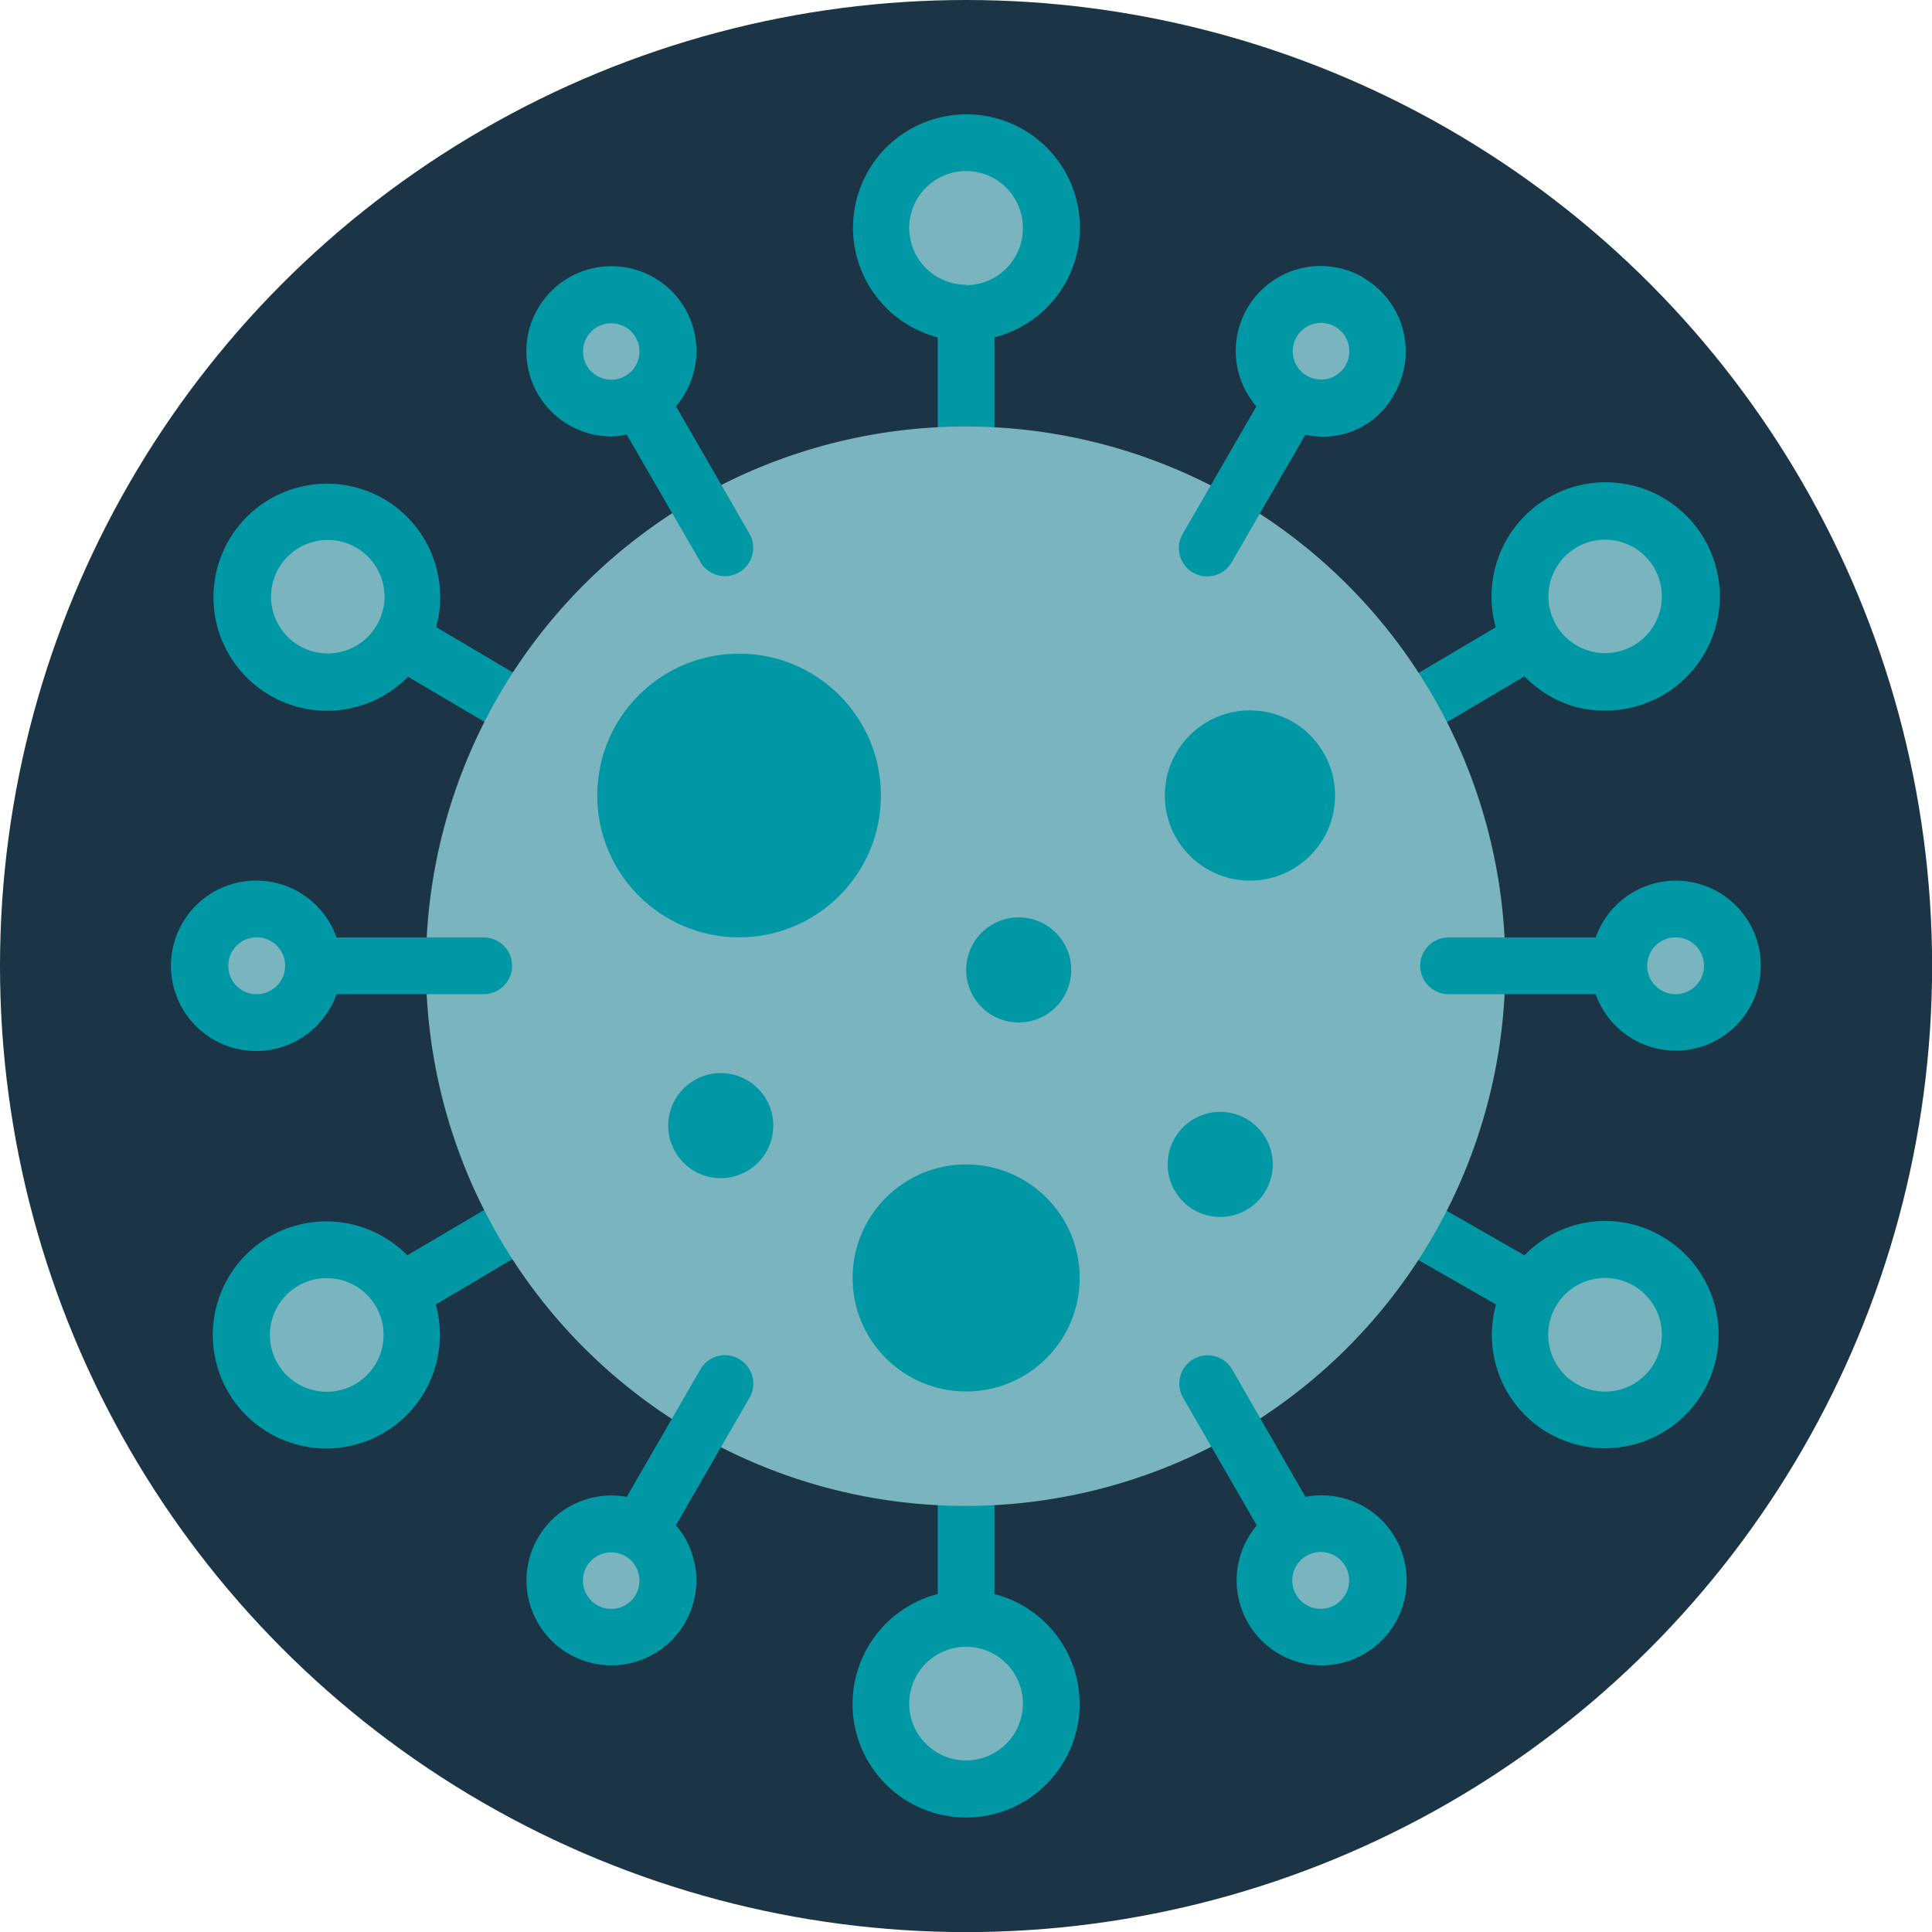 <svg xmlns="http://www.w3.org/2000/svg" viewBox="0 0 189.73 189.73"><defs><style>.cls-1{fill:#1b3446;}.cls-2{fill:#7ab5bf;}.cls-3{fill:#0098a5;}</style></defs><g id="Layer_2" data-name="Layer 2"><g id="Content"><circle class="cls-1" cx="94.87" cy="94.87" r="94.87"/><circle class="cls-2" cx="94.88" cy="22.38" r="8.36"/><circle class="cls-2" cx="94.88" cy="167.3" r="8.36"/><path class="cls-3" d="M94.88,11.23a11.13,11.13,0,0,0-2.79,21.9V44.68h5.57V33.13a11.12,11.12,0,0,0-2.78-21.9Zm0,16.73a5.58,5.58,0,1,1,5.57-5.58A5.58,5.58,0,0,1,94.88,28Z"/><path class="cls-3" d="M97.66,156.55V145H92.09v11.54a11.15,11.15,0,1,0,5.57,0Zm-2.78,16.33a5.58,5.58,0,1,1,5.57-5.58A5.58,5.58,0,0,1,94.88,172.88Z"/><path class="cls-2" d="M164.86,54.43a8.36,8.36,0,1,1-11.43-3h0A8.35,8.35,0,0,1,164.86,54.43Z"/><path class="cls-2" d="M161.82,123.83a8.36,8.36,0,1,1-11.43,3.06,8.36,8.36,0,0,1,11.43-3.06Z"/><path class="cls-2" d="M36.3,51.37a8.36,8.36,0,1,1-11.42,3.09l0,0A8.35,8.35,0,0,1,36.3,51.37Z"/><path class="cls-2" d="M39.36,126.89a8.36,8.36,0,1,1-11.42-3.06,8.36,8.36,0,0,1,11.42,3.06Z"/><path class="cls-3" d="M37.7,49a11.15,11.15,0,1,0,2.37,17.46L61.56,79.14l2.79-4.83L42.83,61.58A11.14,11.14,0,0,0,37.7,49ZM37,61.4a5.57,5.57,0,1,1-2-7.61h0A5.56,5.56,0,0,1,37,61.4Z"/><path class="cls-3" d="M61.56,110.54,40,123.28a11.15,11.15,0,1,0,2.79,4.83l21.52-12.74ZM34.91,135.91a5.58,5.58,0,1,1,2-7.62,5.58,5.58,0,0,1-2,7.62Z"/><path class="cls-3" d="M163.21,121.42a11,11,0,0,0-13.5,1.86l-27.09-15.52-2.79,4.82,27.09,15.53a11.11,11.11,0,0,0,10.69,14.11,11.45,11.45,0,0,0,2.91-.38,11.15,11.15,0,0,0,2.69-20.42Zm-.75,12.44a5.58,5.58,0,1,1,.55-4.23A5.58,5.58,0,0,1,162.46,133.86Z"/><path class="cls-3" d="M128.19,79.14l21.52-12.72a11.19,11.19,0,0,0,5,3,11.43,11.43,0,0,0,2.91.36,11.21,11.21,0,1,0-10.73-8.18L125.41,74.31Zm24.06-22A5.56,5.56,0,0,1,157.62,53a5.45,5.45,0,0,1,1.45.19,5.57,5.57,0,1,1-6.82,3.94Z"/><path class="cls-2" d="M147.83,94.84a53,53,0,1,1-7.11-26.47A53,53,0,0,1,147.83,94.84Z"/><path class="cls-2" d="M132.5,29.68a5.58,5.58,0,1,1-7.61,2.05h0a5.56,5.56,0,0,1,7.6-2Z"/><path class="cls-2" d="M134.54,152.39a5.58,5.58,0,1,1-7.62-2h0a5.56,5.56,0,0,1,7.6,2Z"/><circle class="cls-3" cx="122.75" cy="78.12" r="8.36"/><circle class="cls-3" cx="100.04" cy="95.25" r="5.16"/><circle class="cls-3" cx="70.78" cy="110.54" r="5.16"/><circle class="cls-3" cx="119.83" cy="114.35" r="5.16"/><circle class="cls-3" cx="94.88" cy="125.5" r="11.15"/><circle class="cls-3" cx="72.58" cy="78.12" r="13.93"/><path class="cls-2" d="M64.86,31.72a5.57,5.57,0,1,1-7.61-2h0a5.57,5.57,0,0,1,7.6,2Z"/><path class="cls-2" d="M62.83,150.36a5.58,5.58,0,1,1-7.62,2h0a5.56,5.56,0,0,1,7.59-2Z"/><path class="cls-3" d="M67.29,30.32a8.36,8.36,0,1,0-7.23,12.54,8.1,8.1,0,0,0,1.48-.19L68.79,55.2a2.77,2.77,0,0,0,3.8,1h0a2.78,2.78,0,0,0,1-3.8L66.39,39.9a8.37,8.37,0,0,0,.9-9.58Zm-8,6.87a2.77,2.77,0,1,1,2.12-.27,2.76,2.76,0,0,1-2.12.27Z"/><path class="cls-3" d="M68.78,134.48,61.55,147a8.34,8.34,0,1,0,4.83,2.78l7.22-12.51a2.78,2.78,0,0,0-1-3.8h0A2.77,2.77,0,0,0,68.78,134.48Zm-6.33,22.11a2.78,2.78,0,1,1-4.84-2.75l0,0a2.72,2.72,0,0,1,1.69-1.29,2.55,2.55,0,0,1,.72-.1,2.87,2.87,0,0,1,1.4.37,2.79,2.79,0,0,1,1,3.8Z"/><path class="cls-3" d="M128.2,147,121,134.48a2.79,2.79,0,0,0-3.81-1h0a2.78,2.78,0,0,0-1,3.8l7.23,12.52A8.35,8.35,0,1,0,128.2,147Zm2.91,10.61a2.79,2.79,0,1,1,1-3.81,2.79,2.79,0,0,1-1,3.81Z"/><path class="cls-3" d="M133.9,27.26a8.34,8.34,0,0,0-10.52,12.65l-7.23,12.51a2.79,2.79,0,0,0,1,3.81h0a2.78,2.78,0,0,0,3.8-1l7.25-12.54a7.91,7.91,0,0,0,8.73-4,8.36,8.36,0,0,0-3.06-11.42Zm-1.77,8.64a2.78,2.78,0,1,1-1-3.81,2.79,2.79,0,0,1,1,3.81Z"/><circle class="cls-2" cx="164.55" cy="94.84" r="5.57"/><circle class="cls-2" cx="25.2" cy="94.84" r="5.57"/><path class="cls-3" d="M33.05,97.63H47.5a2.79,2.79,0,0,0,2.79-2.79h0a2.78,2.78,0,0,0-2.79-2.78H33.05a8.37,8.37,0,1,0,0,5.57ZM22.42,94.84a2.79,2.79,0,1,1,2.78,2.79A2.77,2.77,0,0,1,22.42,94.84Z"/><path class="cls-3" d="M164.55,86.48a8.38,8.38,0,0,0-7.85,5.58H142.25a2.78,2.78,0,0,0-2.78,2.78h0a2.79,2.79,0,0,0,2.78,2.79H156.7a8.35,8.35,0,1,0,7.85-11.15Zm0,11.15a2.79,2.79,0,1,1,2.79-2.79A2.79,2.79,0,0,1,164.55,97.63Z"/></g></g></svg>